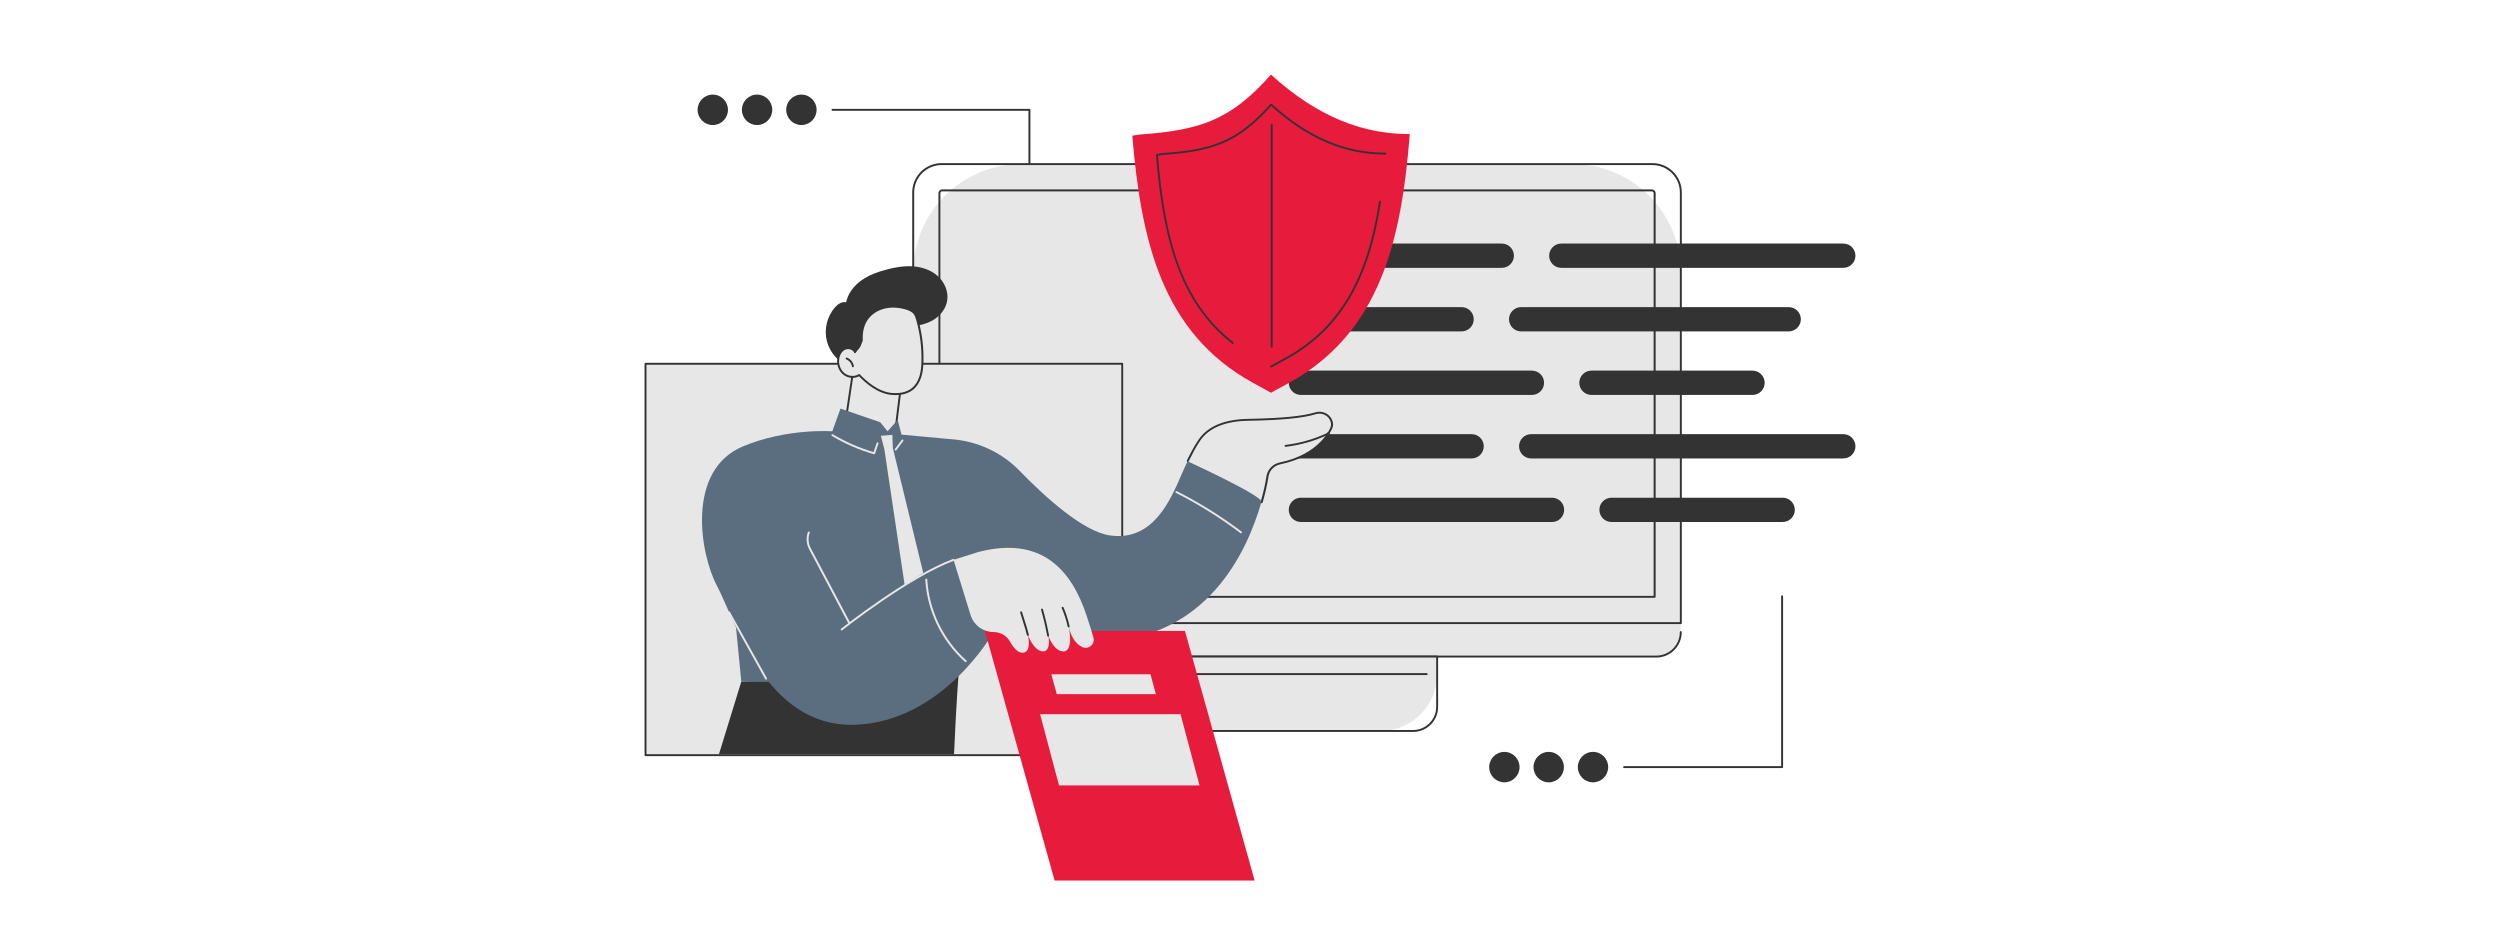 <?xml version="1.0" encoding="UTF-8"?>
<svg id="Layer_1" data-name="Layer 1" xmlns="http://www.w3.org/2000/svg" viewBox="0 0 675 250">
  <defs>
    <style>
      .cls-1 {
        fill: #333;
      }

      .cls-1, .cls-2, .cls-3, .cls-4 {
        stroke-width: 0px;
      }

      .cls-2 {
        fill: #e7e7e7;
      }

      .cls-3 {
        fill: #e71c3c;
      }

      .cls-4 {
        fill: #5b6e7f;
      }
    </style>
  </defs>
  <g id="General_data_protection_regulation" data-name="General data protection regulation">
    <g>
      <g>
        <ellipse class="cls-1" cx="192.45" cy="29.65" rx="4.1" ry="4.11"/>
        <ellipse class="cls-1" cx="204.41" cy="29.65" rx="4.1" ry="4.11"/>
        <ellipse class="cls-1" cx="216.38" cy="29.65" rx="4.1" ry="4.11"/>
      </g>
      <path class="cls-1" d="m277.94,94.47c-.15,0-.26-.12-.26-.26V29.91h-52.91c-.15,0-.26-.12-.26-.26s.12-.26.26-.26h53.18c.15,0,.26.12.26.26v64.56c0,.15-.12.26-.26.26Z"/>
    </g>
    <g>
      <path class="cls-2" d="m453.83,170.66c0,3.65-2.95,6.61-6.6,6.61h-194.08c-3.64,0-6.6-2.96-6.6-6.61v-2.42l2.47-2.21,200.91-.31,3.88,2.52v2.42Z"/>
      <g>
        <path class="cls-2" d="m275.75,44.31h148.89c16.11,0,29.19,13.08,29.19,29.19v94.74h-207.27v-94.74c0-16.11,13.08-29.19,29.19-29.19Z"/>
        <path class="cls-1" d="m453.83,168.5h-207.27c-.15,0-.26-.12-.26-.26V51.97c0-4.37,3.56-7.93,7.93-7.93h191.93c4.37,0,7.93,3.56,7.93,7.93v116.27c0,.15-.12.26-.26.26Zm-207.01-.53h206.74V51.97c0-4.08-3.32-7.4-7.4-7.4h-191.93c-4.08,0-7.4,3.32-7.4,7.4v116Z"/>
      </g>
      <path class="cls-1" d="m446.75,161.41h-193.11c-.15,0-.26-.12-.26-.26V52.17c0-.57.46-1.03,1.03-1.03h191.58c.57,0,1.03.46,1.03,1.03v108.97c0,.15-.12.26-.26.26Zm-192.85-.53h192.58V52.17c0-.28-.23-.5-.5-.5h-191.58c-.28,0-.5.23-.5.5v108.71Z"/>
      <path class="cls-1" d="m447.23,177.54h-194.08c-3.78,0-6.86-3.08-6.86-6.88,0-.15.12-.26.26-.26s.26.12.26.26c0,3.5,2.84,6.35,6.33,6.35h194.08c3.49,0,6.33-2.85,6.33-6.35,0-.15.12-.26.26-.26s.26.12.26.26c0,3.79-3.08,6.88-6.86,6.88Z"/>
      <g>
        <path class="cls-2" d="m312.36,177.28h75.67v4.76c0,8.45-6.86,15.32-15.32,15.32h-45.03c-8.45,0-15.32-6.86-15.32-15.32v-4.76h0Z"/>
        <path class="cls-1" d="m381.53,197.62h-62.67c-3.73,0-6.76-3.03-6.76-6.76v-13.58c0-.15.12-.26.26-.26h75.67c.15,0,.26.12.26.26v13.58c0,3.73-3.03,6.76-6.76,6.76Zm-68.91-20.08v13.32c0,3.44,2.8,6.24,6.24,6.24h62.67c3.44,0,6.24-2.8,6.24-6.24v-13.32h-75.14Z"/>
      </g>
      <path class="cls-1" d="m385.21,182.26h-70.03c-.15,0-.26-.12-.26-.26s.12-.26.26-.26h70.03c.15,0,.26.12.26.26s-.12.26-.26.26Z"/>
    </g>
    <g>
      <g>
        <path class="cls-1" d="m405.48,72.32h-76.14c-1.81,0-3.28-1.47-3.28-3.28s1.47-3.28,3.28-3.28h76.14c1.81,0,3.28,1.47,3.28,3.28s-1.47,3.28-3.28,3.28Z"/>
        <path class="cls-1" d="m497.69,72.32h-76.14c-1.81,0-3.28-1.47-3.28-3.28s1.47-3.28,3.28-3.28h76.14c1.81,0,3.28,1.47,3.28,3.28s-1.47,3.28-3.28,3.28Z"/>
      </g>
      <g>
        <path class="cls-1" d="m394.63,89.48h-65.29c-1.81,0-3.28-1.47-3.28-3.28s1.47-3.28,3.28-3.28h65.29c1.81,0,3.28,1.47,3.28,3.28s-1.47,3.28-3.28,3.28Z"/>
        <path class="cls-1" d="m482.95,89.48h-72.24c-1.81,0-3.28-1.47-3.28-3.28s1.47-3.28,3.28-3.28h72.24c1.81,0,3.28,1.47,3.28,3.28s-1.47,3.28-3.28,3.28Z"/>
      </g>
      <g>
        <path class="cls-1" d="m413.62,106.63h-62.38c-1.81,0-3.28-1.47-3.28-3.28s1.47-3.28,3.28-3.28h62.38c1.81,0,3.28,1.47,3.28,3.28s-1.47,3.28-3.28,3.28Z"/>
        <path class="cls-1" d="m473.18,106.63h-43.49c-1.81,0-3.28-1.47-3.28-3.28s1.47-3.28,3.28-3.28h43.49c1.81,0,3.28,1.47,3.28,3.28s-1.47,3.28-3.28,3.28Z"/>
      </g>
      <g>
        <path class="cls-1" d="m397.34,123.78h-68c-1.81,0-3.28-1.47-3.28-3.28s1.47-3.28,3.28-3.28h68c1.81,0,3.28,1.47,3.28,3.28s-1.47,3.28-3.28,3.28Z"/>
        <path class="cls-1" d="m497.69,123.78h-84.27c-1.81,0-3.28-1.47-3.28-3.28s1.47-3.28,3.28-3.28h84.27c1.81,0,3.28,1.47,3.28,3.28s-1.47,3.28-3.28,3.28Z"/>
      </g>
      <g>
        <path class="cls-1" d="m419.04,140.94h-67.8c-1.81,0-3.28-1.47-3.28-3.28s1.47-3.28,3.28-3.28h67.8c1.81,0,3.28,1.47,3.28,3.28s-1.47,3.28-3.28,3.28Z"/>
        <path class="cls-1" d="m481.32,140.94h-46.21c-1.81,0-3.28-1.47-3.28-3.28s1.47-3.28,3.28-3.28h46.21c1.81,0,3.28,1.47,3.28,3.28s-1.47,3.28-3.28,3.28Z"/>
      </g>
    </g>
    <g>
      <g>
        <rect class="cls-2" x="174.29" y="98.22" width="128.71" height="105.68"/>
        <path class="cls-1" d="m303,204.16h-128.71c-.15,0-.26-.12-.26-.26v-105.68c0-.15.12-.26.26-.26h128.71c.15,0,.26.12.26.26v105.68c0,.15-.12.26-.26.26Zm-128.45-.53h128.19v-105.15h-128.19v105.15Z"/>
      </g>
      <g>
        <g>
          <g>
            <path class="cls-2" d="m230.63,98.22l-2.69,18.04-1.52.08s3.45,10.77,12.42,12.26c8.98,1.49,8.04-8.86,8.04-8.86l-5.26-2.39,1.79-14.54-12.79-4.6Z"/>
            <path class="cls-1" d="m241.62,117.62s-.02,0-.03,0c-.14-.02-.25-.15-.23-.29l1.77-14.33-12.29-4.42-2.64,17.72c-.02.14-.16.24-.3.22-.14-.02-.24-.16-.22-.3l2.69-18.04c.01-.08.06-.15.13-.19.07-.04.15-.05.22-.02l12.79,4.6c.12.04.19.16.17.28l-1.79,14.54c-.02.13-.13.23-.26.23Z"/>
          </g>
          <path class="cls-1" d="m252.42,86.11c1.68-1.15,3-2.93,3.32-4.95.39-2.42-.7-4.94-2.51-6.59s-4.26-2.48-6.69-2.65c-2.44-.18-4.88.25-7.24.88-2.37.63-4.73,1.48-6.73,2.91s-3.63,3.5-4.12,5.92c-1.13-.29-2.25.49-3.02,1.37-2.15,2.44-2.99,5.98-2.17,9.13.81,3.15,3.26,5.83,6.32,6.93,3.57,1.28,7.7.37,10.8-1.82,2.53-1.78,4.43-4.34,5.78-7.1.64-1.32.62-2.01,2.11-2.34,1.48-.33,2.9-.83,4.15-1.68Z"/>
          <path class="cls-2" d="m230.86,95.1c-.44-1.02-1.84-1.36-2.83-.88-.99.49-1.57,1.59-1.71,2.69-.2,1.48.34,3.08,1.5,4.02s2.91,1.14,4.17.34c2.32,2.48,5.6,4.9,8.99,5.12,1.9.13,3.93-.19,5.41-1.4,1.03-.84,1.72-2.05,2.11-3.33.39-1.28.5-2.62.54-3.95.12-3.85-.36-7.71-1.42-11.41-.17-.6-.36-1.21-.75-1.69-.55-.69-1.4-1.04-2.25-1.29-1.92-.57-3.99-.72-5.93-.23-1.94.49-3.74,1.66-4.8,3.36-1.02,1.63-1.31,3.63-1.21,5.55.1,1.95-1.83,3.1-1.83,3.1Z"/>
          <path class="cls-1" d="m241.75,106.68c-.28,0-.54-.01-.79-.03-3.88-.26-7.26-3.21-9.02-5.05-1.31.71-3.08.53-4.29-.47-1.18-.97-1.8-2.64-1.59-4.26.17-1.32.87-2.4,1.86-2.89.6-.29,1.34-.33,1.99-.09.39.15.72.38.96.68l1.56-2.65c-.1-2.2.33-4.14,1.26-5.62,1.05-1.68,2.86-2.94,4.96-3.48,1.86-.47,3.96-.39,6.07.23.78.23,1.75.59,2.38,1.38.41.52.62,1.17.8,1.79,1.06,3.74,1.54,7.6,1.43,11.49-.04,1.21-.13,2.64-.56,4.02-.45,1.45-1.2,2.65-2.2,3.46-1.45,1.18-3.3,1.49-4.81,1.49Zm-9.77-5.68c.07,0,.14.03.19.08,1.66,1.77,5.01,4.78,8.82,5.04,1.51.1,3.64-.05,5.23-1.34.91-.74,1.61-1.85,2.03-3.2.41-1.33.5-2.71.53-3.88.11-3.83-.36-7.64-1.41-11.33-.17-.59-.35-1.16-.7-1.6-.53-.67-1.41-.99-2.11-1.2-2.02-.6-4.02-.67-5.79-.23-1.97.5-3.67,1.68-4.65,3.25-.88,1.4-1.29,3.27-1.17,5.39,0,.05,0,.1-.04.15l-1.83,3.1c-.05.09-.14.13-.24.13-.1,0-.19-.07-.22-.16-.16-.36-.48-.65-.9-.81-.52-.19-1.1-.17-1.57.06-.82.4-1.42,1.35-1.57,2.48-.19,1.44.36,2.93,1.4,3.79,1.1.91,2.73,1.04,3.87.32.04-.03.09-.04.14-.04Z"/>
          <path class="cls-1" d="m230.28,99.16c-.13,0-.24-.09-.26-.22-.13-.85-.73-1.59-1.53-1.9-.14-.05-.2-.2-.15-.34.05-.14.2-.2.34-.15.97.38,1.7,1.28,1.86,2.31.02.14-.08.28-.22.3-.01,0-.03,0-.04,0Z"/>
        </g>
        <path class="cls-1" d="m257.59,203.64c.66-15.15,1.25-21.64,1.27-21.9l-58.71,2.3-6.03,19.6h63.47Z"/>
        <g>
          <g>
            <path class="cls-2" d="m340.62,135.62c.71-2.42,1.24-4.76,1.58-6.97.27-1.76,1.66-3.16,3.4-3.52,11.39-2.35,13.9-9.71,13.9-9.71.26-.6.17-1.26-.09-1.9-.67-1.66-2.55-2.45-4.26-1.91-3.31,1.04-9.48,1.62-18.12,1.76-6.25.1-10.73,1.9-13.17,5.43-1.11,1.6-2.15,3.59-3.2,5.71l19.97,11.12Z"/>
            <path class="cls-1" d="m340.62,135.88s-.05,0-.07-.01c-.14-.04-.22-.19-.18-.33.71-2.44,1.24-4.77,1.57-6.94.28-1.85,1.73-3.35,3.61-3.74,11.1-2.29,13.68-9.47,13.7-9.54.21-.49.18-1.06-.08-1.72-.6-1.49-2.33-2.26-3.93-1.76-3.29,1.03-9.41,1.63-18.19,1.77-6.22.1-10.59,1.89-12.96,5.31-1.16,1.67-2.25,3.81-3.18,5.68-.06.13-.22.18-.35.12-.13-.06-.18-.22-.12-.35.94-1.89,2.04-4.04,3.22-5.74,2.48-3.57,6.98-5.43,13.39-5.54,8.74-.15,14.81-.73,18.04-1.75,1.86-.58,3.87.32,4.58,2.06.32.79.35,1.5.09,2.11-.02.05-2.68,7.51-14.08,9.86-1.66.34-2.95,1.67-3.19,3.3-.33,2.18-.86,4.54-1.58,7-.03.11-.14.19-.25.19Z"/>
          </g>
          <path class="cls-1" d="m347.09,120.65c-.13,0-.24-.1-.26-.23-.02-.14.09-.27.23-.29,3.92-.47,7.71-1.55,11.28-3.22,0-.03,0-.05.02-.08.05-.13.21-.2.34-.15l.16.07c.1.04.16.13.16.24,0,.1-.06.2-.15.25-3.72,1.77-7.67,2.92-11.76,3.41-.01,0-.02,0-.03,0Z"/>
        </g>
        <g>
          <polygon class="cls-4" points="197.69 158.81 200.15 184.04 221.65 184.29 197.69 158.81"/>
          <path class="cls-4" d="m320.65,124.57c-.64,1.25-.91,1.86-1.47,3.16-3.14,7.3-7.8,18.47-19.46,16.84-7.27-1.01-17.63-10.45-24.39-17.42-4.74-4.88-11.09-7.89-17.86-8.51l-14.06-1.29-1.04-3.99-2.73,3.09-1.97-2.44-10.74-3.69-2.21,6.13s-12.19-.92-24.14,4.08c-15.37,6.43-11.62,29.03-6.96,37.72,4.67,8.69,12.99,38.12,37.01,37.44,24.02-.68,37.64-25.05,37.64-25.05l28.89,2.65c28.65-.85,39.5-24.03,43.42-37.76.47-1.64-19.93-10.98-19.93-10.98Z"/>
          <path class="cls-2" d="m236.01,122.65s-.05,0-.07-.01c-3.97-1.15-7.78-2.8-11.32-4.93-.12-.07-.17-.24-.09-.36.07-.12.24-.16.36-.09,3.44,2.06,7.12,3.67,10.96,4.8l.85-2.45c.05-.14.2-.21.33-.16.14.05.21.2.16.33l-.93,2.69c-.04.11-.14.18-.25.18Z"/>
          <path class="cls-2" d="m241.83,121.64c-.05,0-.11-.02-.16-.05-.12-.09-.14-.25-.05-.37l1.83-2.45c.09-.12.25-.14.37-.05.12.09.14.25.05.37l-1.83,2.45c-.05.07-.13.11-.21.11Z"/>
          <polygon class="cls-2" points="249.28 154.71 241.07 120.97 240.93 117.41 239.64 117.52 237.84 117.66 238.79 121.38 244.25 157.9 249.28 154.71"/>
          <g>
            <path class="cls-2" d="m229.28,168.44c-.09,0-.19-.05-.23-.14l-10.6-20.02c-.75-1.41-.87-3.08-.33-4.58.05-.14.2-.21.34-.16.14.05.21.2.16.34-.49,1.36-.38,2.88.3,4.15l10.6,20.02c.07.13.02.29-.11.35-.04.02-.08.03-.12.03Z"/>
            <path class="cls-2" d="m227.25,170.23c-.08,0-.15-.03-.21-.1-.09-.11-.07-.28.04-.37.18-.14,18.07-14.31,30.28-18.85.14-.05.29.02.34.15s-.02.29-.15.34c-12.13,4.51-29.96,18.62-30.14,18.76-.05.04-.11.06-.16.06Z"/>
            <path class="cls-2" d="m206.84,183.49c-.09,0-.18-.05-.23-.13l-9.99-17.89c-.07-.13-.03-.29.1-.36.13-.07.29-.03.36.1l9.99,17.89c.07.13.03.29-.1.36-.04.02-.08.03-.13.03Z"/>
          </g>
          <path class="cls-2" d="m260.73,178.79c-.06,0-.12-.02-.17-.07-6.32-5.65-10.24-13.75-10.73-22.22,0-.14.1-.27.25-.28.15,0,.27.1.28.25.49,8.34,4.34,16.3,10.56,21.86.11.1.12.26.02.37-.05.06-.12.09-.2.09Z"/>
          <path class="cls-2" d="m335.1,144.01c-.06,0-.11-.02-.16-.05-5.46-4.13-11.33-7.79-17.44-10.88-.13-.07-.18-.22-.12-.35.07-.13.22-.18.35-.12,6.13,3.11,12.03,6.78,17.51,10.93.12.09.14.25.05.37-.05.07-.13.1-.21.1Z"/>
        </g>
        <g>
          <polygon class="cls-3" points="338.75 237.74 319.94 170.36 265.93 170.36 284.74 237.74 338.75 237.74"/>
          <polygon class="cls-2" points="312.09 187.42 285.33 187.42 283.86 182.05 310.62 182.05 312.09 187.42"/>
          <polygon class="cls-2" points="323.87 212.06 285.94 212.06 280.82 192.84 318.75 192.84 323.87 212.06"/>
        </g>
        <g>
          <path class="cls-2" d="m257.46,151.16l6.62-2.1c17.27-4.52,25.3,4.99,29.33,17.25.74,2.24,1.37,4.26,1.82,5.82.51,1.8-1.33,3.36-3.02,2.57-1.43-.67-2.89-2.18-3.64-5.45,0,0,1.41,6.62-1.46,6.62-2.55,0-4.03-4.09-4.03-4.09,0,0,.77,4.09-1.46,4.09-2.48,0-4.1-4.44-4.1-4.44,0,0,1.07,4.44-1.14,4.77-1.15.17-2.27-.52-3.67-2.97-.91-1.6-2.62-2.58-4.45-2.58-2.78,0-5.24-1.76-6.15-4.4l-4.66-15.09Z"/>
          <path class="cls-1" d="m288.54,169.41c-.12,0-.23-.08-.26-.21-.38-1.71-.92-3.39-1.6-5-.06-.13,0-.29.14-.34s.29,0,.34.14c.7,1.64,1.25,3.35,1.63,5.09.03.14-.06.28-.2.31-.02,0-.04,0-.06,0Z"/>
          <path class="cls-1" d="m283,171.91c-.12,0-.23-.09-.26-.22-.43-2.36-.99-4.73-1.65-7.04-.04-.14.04-.28.18-.32.14-.04.28.04.32.18.67,2.33,1.22,4.71,1.66,7.09.03.14-.07.28-.21.31-.02,0-.03,0-.05,0Z"/>
          <path class="cls-1" d="m277.52,171.69c-.12,0-.23-.08-.25-.2-.32-1.31-.77-2.72-1.2-4.08-.22-.7-.43-1.37-.62-2-.04-.14.04-.29.18-.33.14-.04.29.04.33.18.19.63.4,1.29.62,1.99.44,1.37.88,2.79,1.21,4.11.03.14-.05.28-.19.32-.02,0-.04,0-.06,0Z"/>
        </g>
        <g>
          <path class="cls-3" d="m343.17,106.04l-4.91-2.7c-24.66-13.57-30.18-38.61-32.54-66.71l1.82-.29c16.65-1.17,24.8-3.97,35.62-16.2,12.92,11.76,25.26,16.06,37.36,16.06l.12.02c-2.23,28.32-7.85,53.6-32.73,67.22l-4.75,2.6Z"/>
          <path class="cls-1" d="m332.86,92.88c-.06,0-.11-.02-.16-.06-6.98-5.46-11.99-12.72-15.31-22.21-3.34-9.55-4.58-20.39-5.28-28.76-.01-.14.09-.26.22-.28l1.5-.24c13.12-.92,20.06-2.96,29.17-13.25.05-.05.11-.08.18-.09.07,0,.14.02.19.07,9.72,8.85,19.72,13.15,30.58,13.15.02,0,.04,0,.05,0l.1.02c.14.03.23.17.2.31-.03.14-.17.23-.31.2h-.07c-10.91-.02-20.96-4.31-30.71-13.12-9.14,10.25-16.16,12.3-29.33,13.22l-1.24.19c1.88,22.15,6.08,39.19,20.37,50.36.11.09.13.25.05.37-.05.07-.13.1-.21.1Z"/>
          <path class="cls-1" d="m343.19,99.24c-.09,0-.18-.05-.23-.14-.07-.13-.02-.29.1-.36l3.91-2.14c14.29-7.82,22.12-20.84,25.37-42.19.02-.14.16-.24.3-.22.14.02.24.16.22.3-3.28,21.53-11.19,34.66-25.64,42.57l-3.91,2.14s-.08.03-.13.03Z"/>
          <path class="cls-1" d="m343.36,93.91c-.15,0-.26-.12-.26-.26v-59.97c0-.15.12-.26.26-.26s.26.12.26.26v59.97c0,.15-.12.26-.26.26Z"/>
        </g>
      </g>
    </g>
    <g>
      <g>
        <ellipse class="cls-1" cx="406.18" cy="207.12" rx="4.1" ry="4.11"/>
        <ellipse class="cls-1" cx="418.15" cy="207.12" rx="4.1" ry="4.11"/>
        <ellipse class="cls-1" cx="430.11" cy="207.12" rx="4.1" ry="4.11"/>
      </g>
      <path class="cls-1" d="m481.17,207.38h-42.67c-.15,0-.26-.12-.26-.26s.12-.26.26-.26h42.41v-45.87c0-.15.12-.26.26-.26s.26.12.26.26v46.14c0,.15-.12.26-.26.26Z"/>
    </g>
  </g>
</svg>